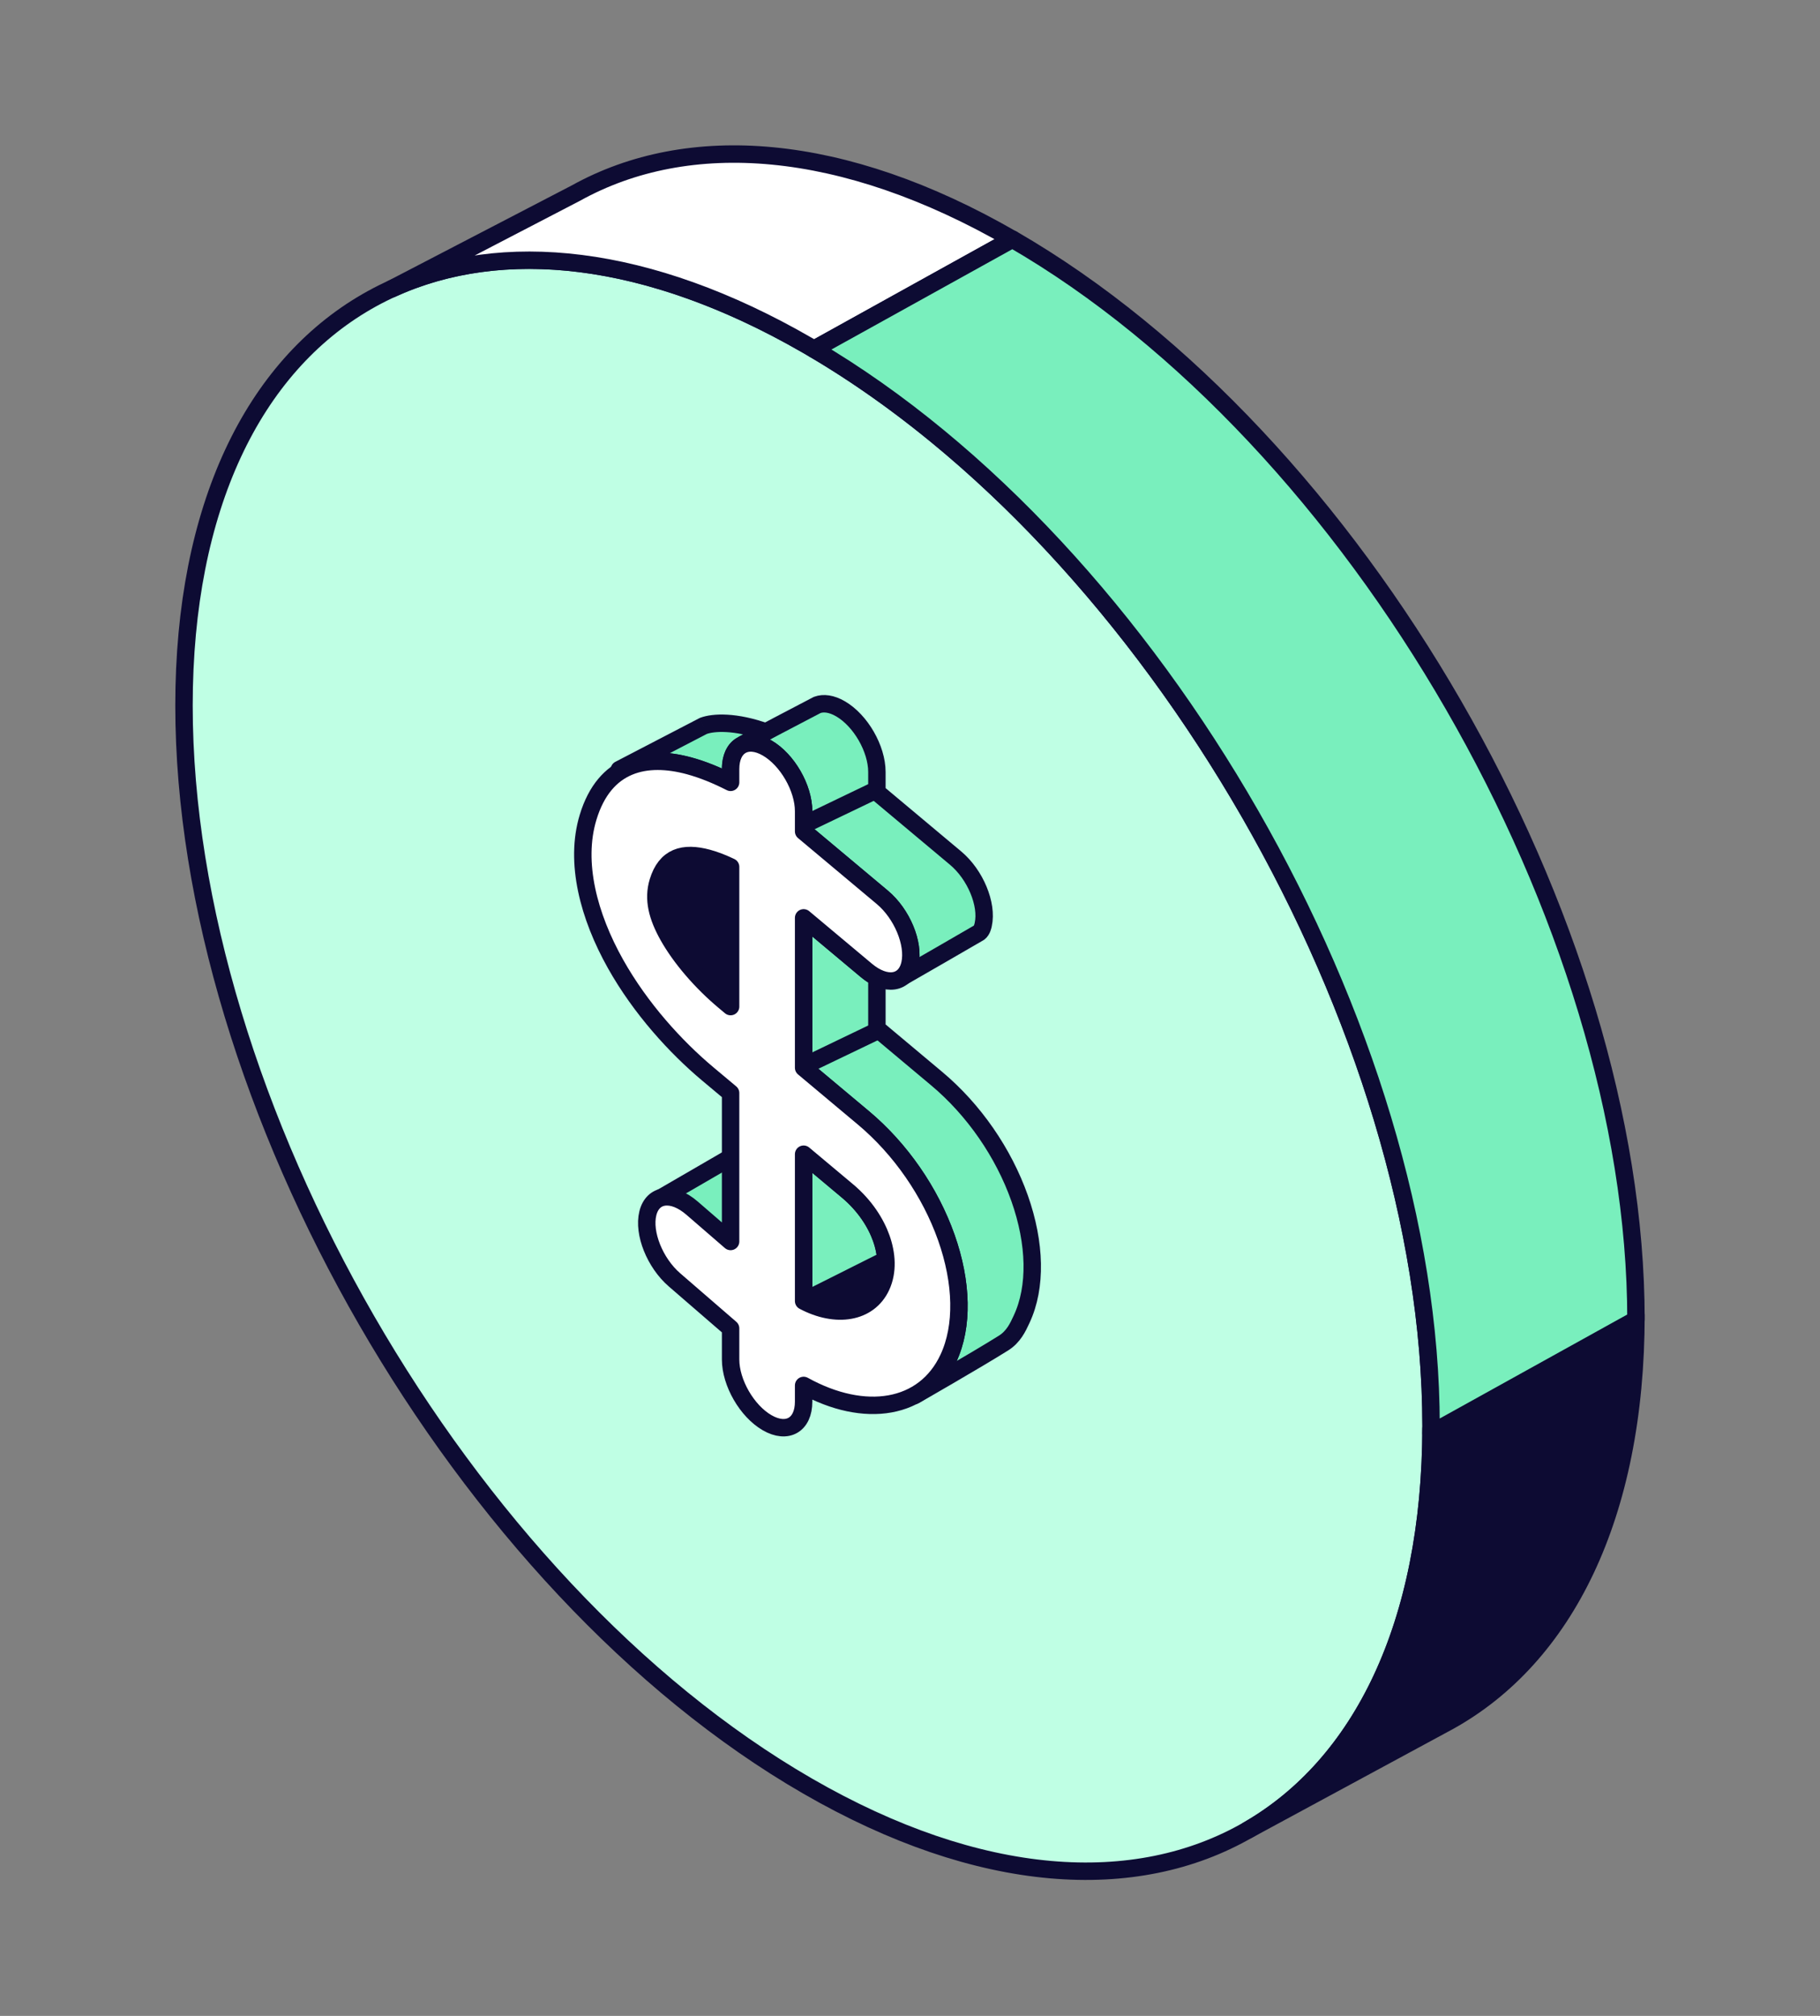 <svg width="140" height="155" viewBox="0 0 140 155" fill="none" xmlns="http://www.w3.org/2000/svg">
<rect x="0" y="0" width="140" height="155" fill="#808080" stroke="none"/>
<path d="M110.081 109.635C110.081 140.222 88.607 152.62 62.118 137.326C35.628 122.033 14.154 84.839 14.154 54.251C14.154 23.664 35.628 11.266 62.118 26.559C88.607 41.853 110.081 79.047 110.081 109.635Z" fill="#BFFFE4" stroke="#0D0B33" stroke-width="1.34" stroke-linejoin="round"/>
<path d="M95.982 140.715L111.454 132.351C120.334 127.426 125.844 116.599 125.844 101.105L110.081 109.843C110.033 125.056 104.652 135.739 95.982 140.715Z" fill="#0D0B33" stroke="#0D0B33" stroke-width="1.34" stroke-linejoin="round"/>
<path d="M62.621 26.853C62.453 26.755 62.285 26.657 62.117 26.56C49.825 19.463 38.613 18.329 30.125 22.209L44.304 14.844C52.955 10.046 64.805 10.85 77.877 18.397L62.621 26.853Z" fill="white" stroke="#0D0B33" stroke-width="1.34" stroke-linejoin="round"/>
<path d="M62.617 26.851C88.877 42.321 110.081 79.24 110.081 109.635C110.081 109.825 110.08 110.015 110.079 110.204L125.844 101.466C125.844 70.878 104.37 33.684 77.88 18.391L62.617 26.851Z" fill="#79EFBD" stroke="#0D0B33" stroke-width="1.34" stroke-linejoin="round"/>
<path d="M67.454 59.359C67.454 57.568 66.197 55.39 64.646 54.495C63.967 54.103 63.345 54.022 62.859 54.204C61.305 55.015 58.271 56.597 57.176 57.214C57.899 57.006 58.489 57.211 59.008 57.511C60.559 58.406 61.816 60.584 61.816 62.375V63.925L61.902 63.996L67.874 68.997C69.387 70.264 70.338 72.548 69.997 74.098C69.901 74.535 69.713 74.867 69.458 75.091C70.492 74.497 74.147 72.395 75.314 71.711C75.542 71.537 75.61 71.201 75.631 71.101C75.632 71.093 75.633 71.087 75.635 71.082C75.975 69.532 75.025 67.248 73.511 65.981L67.539 60.981L67.454 60.91V59.359Z" fill="#79EFBD" stroke="#0D0B33" stroke-width="1.34" stroke-linejoin="round"/>
<path d="M67.454 75.153C67.188 75.021 66.914 74.841 66.641 74.612L61.816 70.573V82.098L64.227 84.117C64.243 84.13 64.26 84.144 64.276 84.158L66.419 85.952C69.273 88.342 71.557 91.655 72.792 95.142C74.026 98.63 74.099 101.977 72.958 104.43C72.352 105.732 71.452 106.685 70.352 107.286L70.362 107.295C70.362 107.295 75.039 104.618 77.199 103.263C77.959 102.786 78.302 102.046 78.563 101.483C78.574 101.46 78.585 101.437 78.595 101.414C79.736 98.961 79.663 95.614 78.429 92.127C77.195 88.639 74.911 85.326 72.056 82.937L69.913 81.142C69.897 81.128 69.881 81.115 69.864 81.101L67.454 79.082V75.153Z" fill="#79EFBD" stroke="#0D0B33" stroke-width="1.34" stroke-linejoin="round"/>
<path d="M54.447 65.984C55.008 66.136 55.6 66.367 56.2 66.655V77.396L55.684 76.964C53.941 75.505 52.349 73.656 51.398 71.961C50.565 70.476 50.212 69.145 50.62 67.801C51.206 65.867 52.561 65.472 54.447 65.984Z" fill="#0D0B33" stroke="#0D0B33" stroke-width="1.34" stroke-linejoin="round"/>
<path d="M61.816 100.037V88.746L65.186 91.567C66.535 92.697 67.376 94.034 67.796 95.22C68.215 96.406 68.325 97.755 67.786 98.915C66.828 100.973 64.298 101.356 61.816 100.037Z" fill="#0D0B33" stroke="#0D0B33" stroke-width="1.34" stroke-linejoin="round"/>
<path d="M61.816 88.746V100.037L68.142 96.865C68.107 96.305 67.982 95.747 67.796 95.22C67.376 94.034 66.535 92.697 65.186 91.567L61.816 88.746Z" fill="#79EFBD" stroke="#0D0B33" stroke-width="1.34" stroke-linejoin="round"/>
<path d="M57.09 88.479L50.534 92.279L53.666 96.496L57.758 98.166L58.802 88.73L57.09 88.479Z" fill="#79EFBD" stroke="#0D0B33" stroke-width="1.34" stroke-linejoin="round"/>
<path fill-rule="evenodd" clip-rule="evenodd" d="M57.246 57.211C56.608 57.437 56.2 58.112 56.2 59.132V60.154C55.142 59.614 54.063 59.17 53.007 58.884C51.139 58.378 49.29 58.364 47.808 59.23L47.642 59.172L54.107 55.814C54.873 55.528 56.572 55.432 58.909 56.278C58.19 56.659 57.562 56.997 57.176 57.214C57.202 57.207 57.225 57.206 57.246 57.211Z" fill="#79EFBD"/>
<path d="M57.246 57.211L57.47 57.843C57.749 57.744 57.93 57.474 57.916 57.179C57.901 56.883 57.695 56.632 57.408 56.561L57.246 57.211ZM56.2 60.154L55.896 60.75C56.104 60.856 56.351 60.847 56.55 60.725C56.749 60.603 56.87 60.387 56.87 60.154H56.2ZM53.007 58.884L53.182 58.237L53.182 58.237L53.007 58.884ZM47.808 59.23L47.586 59.862C47.771 59.927 47.976 59.908 48.146 59.809L47.808 59.23ZM47.642 59.172L47.333 58.577C47.096 58.7 46.954 58.952 46.973 59.219C46.992 59.485 47.167 59.715 47.419 59.804L47.642 59.172ZM54.107 55.814L53.872 55.186C53.847 55.196 53.822 55.207 53.798 55.219L54.107 55.814ZM58.909 56.278L59.223 56.869C59.457 56.745 59.596 56.495 59.577 56.23C59.558 55.966 59.386 55.738 59.137 55.648L58.909 56.278ZM57.176 57.214L56.847 56.631C56.551 56.797 56.427 57.16 56.558 57.473C56.689 57.787 57.035 57.952 57.361 57.858L57.176 57.214ZM57.023 56.58C56.017 56.936 55.53 57.951 55.53 59.132H56.87C56.87 58.273 57.199 57.939 57.47 57.843L57.023 56.58ZM55.53 59.132V60.154H56.87V59.132H55.53ZM56.505 59.556C55.417 59.002 54.294 58.538 53.182 58.237L52.832 59.531C53.833 59.802 54.868 60.226 55.896 60.75L56.505 59.556ZM53.182 58.237C51.228 57.708 49.17 57.658 47.47 58.651L48.146 59.809C49.409 59.071 51.05 59.048 52.832 59.531L53.182 58.237ZM48.03 58.598L47.864 58.539L47.419 59.804L47.586 59.862L48.03 58.598ZM47.95 59.766L54.415 56.409L53.798 55.219L47.333 58.577L47.95 59.766ZM54.341 56.442C54.908 56.23 56.434 56.094 58.681 56.907L59.137 55.648C56.71 54.769 54.838 54.826 53.872 55.186L54.341 56.442ZM58.594 55.686C57.876 56.067 57.242 56.408 56.847 56.631L57.505 57.798C57.883 57.585 58.504 57.251 59.223 56.869L58.594 55.686ZM57.361 57.858C57.297 57.877 57.199 57.89 57.085 57.861L57.408 56.561C57.252 56.522 57.107 56.537 56.991 56.571L57.361 57.858Z" fill="#0D0B33"/>
<path fill-rule="evenodd" clip-rule="evenodd" d="M59.008 57.511C60.559 58.406 61.817 60.584 61.817 62.374V63.925C61.845 63.949 61.874 63.973 61.902 63.996L67.874 68.997C69.387 70.264 70.338 72.548 69.997 74.098C69.657 75.649 68.154 75.879 66.641 74.612L61.817 70.573V82.098L64.227 84.116C64.244 84.13 64.26 84.144 64.276 84.158L66.419 85.952C69.274 88.342 71.558 91.655 72.792 95.142C74.026 98.63 74.099 101.977 72.958 104.429C71.107 108.41 66.511 109.122 61.817 106.525V107.77C61.817 109.561 60.559 110.287 59.008 109.391C57.458 108.496 56.2 106.318 56.2 104.527V102.139L51.881 98.404C50.376 97.103 49.459 94.814 49.834 93.293C50.208 91.771 51.731 91.592 53.236 92.893L56.2 95.456V84.043L54.451 82.579C51.984 80.513 49.275 77.549 47.343 74.107C45.294 70.454 44.182 66.322 45.237 62.842C46.516 58.623 49.734 57.996 53.007 58.883C54.063 59.17 55.143 59.614 56.2 60.153V59.132C56.2 57.341 57.458 56.615 59.008 57.511ZM56.2 66.654C55.6 66.367 55.009 66.135 54.447 65.983C52.561 65.472 51.206 65.867 50.62 67.801C50.212 69.145 50.565 70.476 51.398 71.961C52.35 73.656 53.941 75.504 55.684 76.964L56.2 77.396V66.654ZM61.817 88.746V100.037C64.298 101.356 66.829 100.973 67.786 98.915C68.326 97.756 68.215 96.406 67.796 95.221C67.376 94.035 66.535 92.697 65.186 91.567L61.817 88.746Z" fill="white" stroke="#0D0B33" stroke-width="1.34" stroke-linejoin="round"/>
<line x1="62.13" y1="63.271" x2="67.248" y2="60.814" stroke="#0D0B33" stroke-width="1.34" stroke-linecap="round"/>
<line x1="62.14" y1="81.824" x2="67.257" y2="79.367" stroke="#0D0B33" stroke-width="1.34" stroke-linecap="round"/>
</svg>
